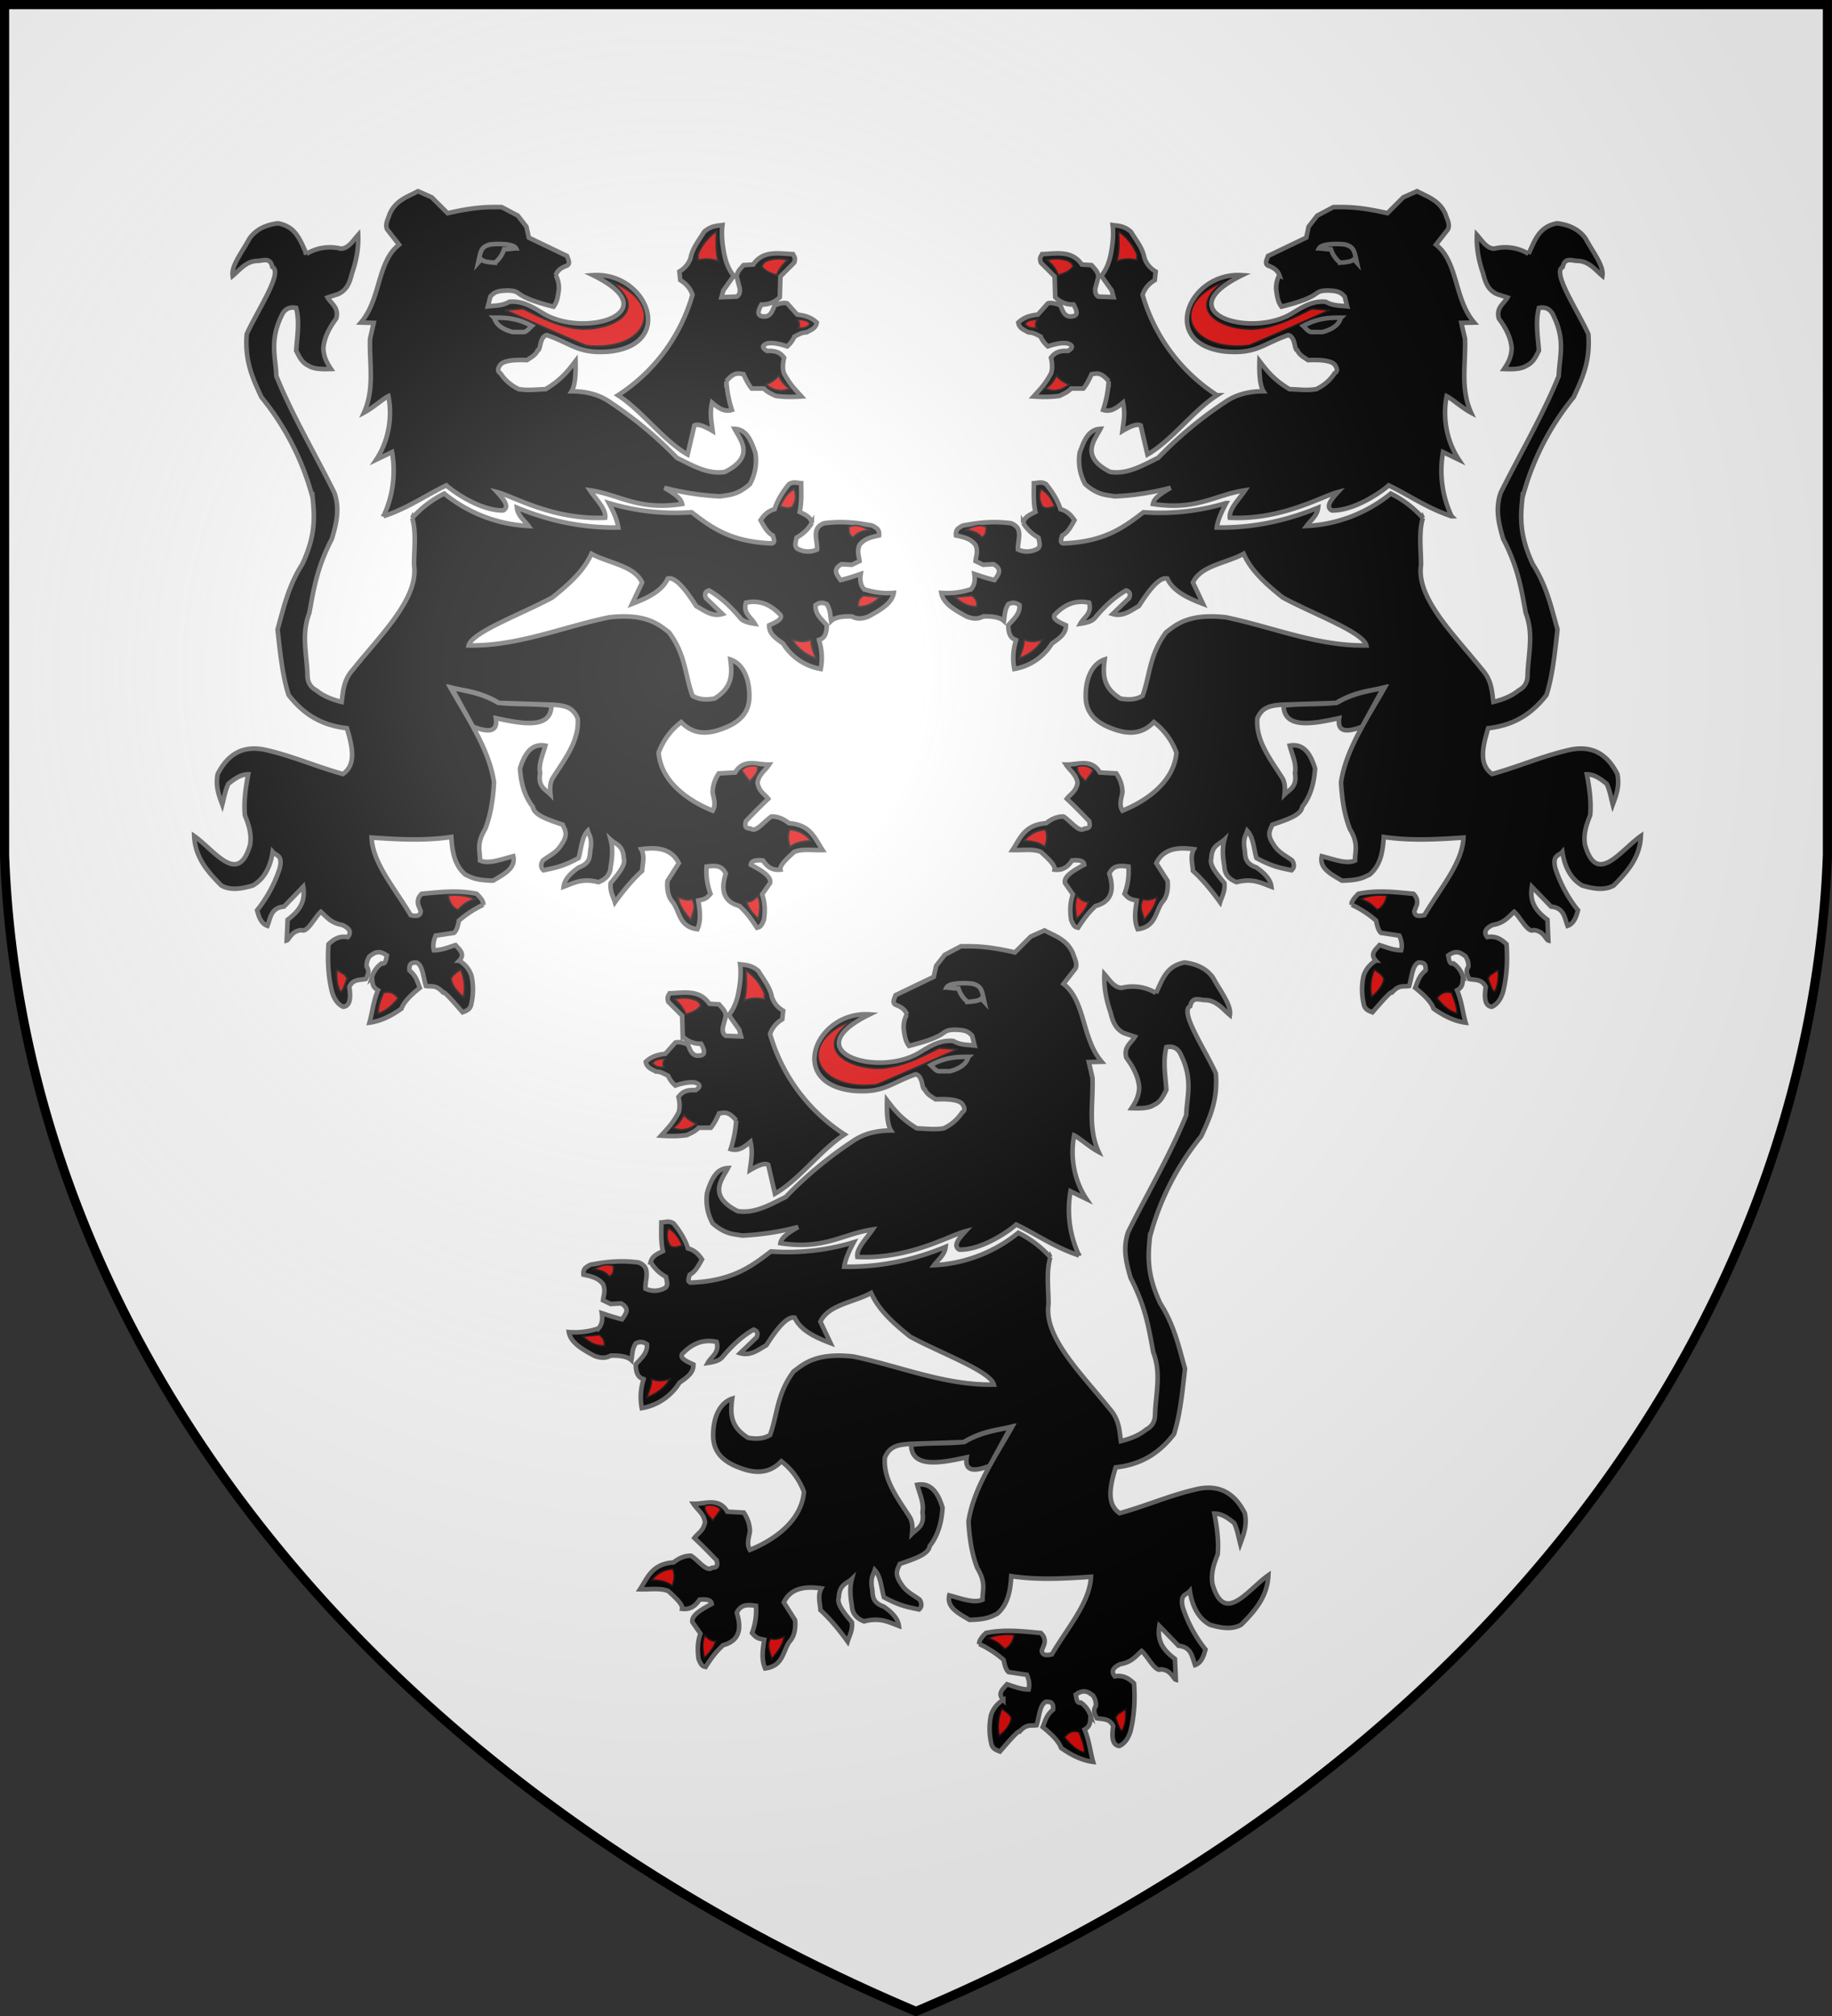 <svg xmlns="http://www.w3.org/2000/svg" xmlns:xlink="http://www.w3.org/1999/xlink" width="600" height="660" fill="#fff"><rect width="100%" height="100%" fill="#333333" stroke="none"/><radialGradient id="c" cx="221" cy="226" r="300" gradientTransform="translate(-77 -85)scale(1.35)" gradientUnits="userSpaceOnUse"><stop offset="0" stop-color="#fff" stop-opacity=".3"/><stop offset=".2" stop-color="#fff" stop-opacity=".25"/><stop offset=".6" stop-color="#666" stop-opacity=".13"/><stop offset="1" stop-opacity=".13"/></radialGradient><path id="b" d="M1.5 1.5h597V280A570 445 0 0 1 300 658.5 570 445 0 0 1 1.5 280Z"/><g id="a" fill="#000" stroke="#666" stroke-width="1.5"><path d="M420.4 231c.1 8 10.3 5.8 18.2 4.1-.6 4 1.5 5.1 7.5 2.8l7-12.8c-4.7 1.2-9 1.2-15.5 5-5.7.6-11.2.2-17.2.9Zm45.6-61.4a34.6 34.6 0 0 0-10.5-8 47.4 47.4 0 0 1-27.6 10.6c1.3-1.8 3.5-3.3 3.8-6-9.7 4-20.7 6.7-33.2 6.5.4-2.7 1.7-5.4 3.1-8a75 75 0 0 1-27.1 3c-6.3 4.8-12.6 9.7-26.3 10.2-1.2-.3-.6-1.5-.3-2.6 1.8-.9 2.9-3 4-5-1-1.5-2.3-3-4.6-3.6-.8-2.7-2.5-5.5-4.7-8.2-1.5-.9-2.5-.4-4-.3 0 3.1-.2 6.3.5 9.4-2 1-3.5 1.6-4 3.6a13 13 0 0 0 5 4.8c.3 1.4.8 2.8-.2 3.6a7 7 0 0 1-6.5.3c-.2-3.1 2-7-2.3-8.6-5.3-.7-10.1-.3-14.8.6-1 0-1.8.6-2.6 1.2-.6.7-.7 1.5-.6 2.2 2.4.5 4.8 1 6.4 3.1.9 2.2.2 3.4 0 5.3l2.5 1.2 3.4-.2c3 1.7 1.6 3.4.3 5.2-2.9-.7-4.8-1.4-6.6-2 .4 2.6-.2 4-1.1 5a24.1 24.1 0 0 1-9.7 1.2c.6 3.5 4.4 5.6 8.2 7.7 2.4 1 4.1.8 5.5 0 3.1-.1 5.5.3 6.8 1.5.3-1.8.2-3.6 1.4-5.5 1.6-.8 2.7-.4 3.7.3.2 3-2 4.6-3.7 6.6.1 2.2.4 4.2 2.6 4.8a19 19 0 0 0-.6 9.5 18 18 0 0 0 12.3-8.3c2.2-1.6 4.7-3.1 4.6-6-2.2-1-4.5-2-3.7-3.4 3.5-3.7 7.2-4.9 11.3-4 1 3.6-1.7 4.7-2.9 6.9 2-.3 3.7-.7 4.7-1.8 3-3.6 6.4-6.9 10.3-9.1 1.1.3 1.6 1.1 1 2.5l-5.4 5.2c3.3 1 5.8-1 8.6-2.6 3.8-6 7-9.6 9.3-9 1.8 4 6.4 6.3 11.7 8.3l-3.3-7c2.6-5.6 11-6.3 16.6-9.4 2.5 5.6 7.4 10 12.8 14.3 9.7 5.3 26.3 11.3 27.4 15.7-16 .3-30.6-6-46-9.2-12.4-1.4-16.5 2.6-19.6 4.9-5.5 7.4-5.2 13.9-7.7 20.8-2.4 1.4-4.8 1.3-7.2.9-6-3.7-5.8-8.1-5.2-12.8-4 1.3-6.5 6.2-6.2 12.9.3 4.5 3 7.2 6.9 9 5.6 2.5 10.9 3.3 15.4-1.4 3.4 2.6 5.9 6 7.4 10-1 11.8-14.2 17.6-17.7 19-1.2-2-.3-4 0-6 0-2.3-.8-4.4-2-6.2l-5.4-.3c-2.7-4.7-7.2-2.5-11.1-2.6 1.3 2 3.4 3.2 3.8 6-.5 2.9-2.3 3.6-3.5 5.2 4 3.8 6 6 7.3 7.3.7 2.6-.7 2.3-1.6 2.5-1.7 1.4-4.5-2.6-6.8-4-2 0-3.8.7-5.7 2.2-7.1.5-8.5 5-11 8.8 3.4.1 6.7-.5 9.3.6 2.4 2.2 4.8 4.4 4.5 5.8 2.5.3 4.3-.8 5.7-3 3-.3 3.9.4 4 1.4-3.8 2-6.8 3.9-6.3 6l2.6 3.7c-1 2.8-1 5.6-.6 8.3 1 2.6 1.6 2.4 2.3 2.6 3-4.6 4-5.4 5.7-7.1 5.3-1.4 6.2-5.3 4.5-10.6 1.4-3 3.9-2.6 6.3-2.3.2 3-.2 6-1.3 8.9 1.4 1.7 2 1.8 4 2.2-.5 3.3-1 6.4.3 9.4 6-.8 5.7-5.6 8-8.8 1.8-1.9 2-4.9 1.8-7l-3.7-5.8c2.2-4.6 6.7-5.4 12.3-4.6-1.3 2.4-.4 4.8-.3 7.1 3.1 2.8 6 6.3 8.9 10.3.6-2 1.7-3.6 1.4-6.3-2.5-3-5-6-4.3-8 .2-4.5 2.6-4.6 4.3-6.2-.8 3-.5 5.9 0 8.8.1 2.4 1.4 4.1 4 5.1 5.3-1.4 8.1.3 11.4 1.5-.3-2.4-2.2-4.4-4.9-6.3-4.5-1.6-3.4-4.2-4-6.6-.3-3.3.5-3.8 1-5.4 2 2.1 2.1 5.8 3 8.9 5.5 3 8.3 3.3 11.5 4 .9-.8 1-1.9.2-3.2-2.1-1.6-4.6-2.6-6.2-5.4-2.2-3.2-1-4.6-.3-6.3 4.5-1.6 9.4-3 9.8-5.9 2.8-3.5 3.9-7.9 4.2-12.5-1.5-4.9-3.8-8.3-8.3-7.5.8 3 2.3 6 1.7 9 .8 4.5-1.7 5.3-3.4 7 .2-1.9.2-3.6-.6-5.2-4-6.3-8.9-12.4-8.3-19.7 1.6-4 4.8-4.2 8-4.5l18-.6c5.6-3.3 10.5-3.8 15.7-5-5.7 10.1-12.7 20.2-14.3 31 .3 5.8 1.2 11 2.9 15.3 3 5 1.6 7.2 1.7 10.3-2.7 1.3-7-.4-10.9-1.4-.9 4 3.1 5.9 6.6 8 5.8-.1 7.2-1.1 9.1-2 3.6-3.1 4.3-7.6 4.6-12.3 8.8 1.3 17.3.8 26.1.2-.3 8.4-7.9 17-12.8 25.4-1.8.4-3.2.4-3.3-1.3l.8-2c.4-1.6-.1-2.7-1.1-3.7-5.9-.5-11.6-1.3-18 0-1.2 1.2-2.3 2.4-2.2 3.6a34 34 0 0 1 8 5.2c.3 1.6.7 3.2 1.6 4l6 .9c.7 1.6 1 3.2.6 4.8-2.6 0-4.8-1-7.1-1.7-1.4 1.6-3.2 3-1.2 5.1a9 9 0 0 0-4 4.9 21 21 0 0 0 0 9.1c.3 2 1.6 2.4 2.9 2.9 3.2-3.7 6-6.9 6.5-6.6 2.3-2.5 3.7-1.7 5.5-2 .9-2.8 1-6.8 3.1-7.7 1.1.1 2.5-.2 2.3 2.6-2.3 1.9-2.6 3.8-3.4 5.7 3 2.4 5.3 4.7 6 6.8 3.9 2.8 7.4 4.2 10.5 4.6-1-3.5-1.2-6.8-2.8-10.6 2.2-1.2 1.7-2.8 2-4.3a8.3 8.3 0 0 0-3.2-4.5c-1.3.4-1.4-1.2-1.7-2.6 2.8-2 4.2-.8 5.7.3.8 1.3 1 2.4.9 3.4-1 1.4-.4 2.7.3 4 2 .4 4.2 0 5.4 2.6-.6 3.8-.2 6.3 2 6.5 1.8-.8 3-2.6 3.7-5 1.2-5 1.5-10.1 1.1-15.5-1.7-1.6-3.5-2.8-6.3-2.3-1.3-1.6-.6-2.9 1.8-4 3.7-.6 5.1-2.6 7-4.3 1.9 1.6 4.5 7 6.3 6 3.4.2 4.1 3.2 4.9 3.4l-.3-6.8c-3.3-2.5-6-5.4-5.1-10.8l6.3 6.5c4.3.4 4.4 3.7 5.4 6.3 2-.7 2.8-2.8 3.4-5.1a43.3 43.3 0 0 1-7.4-13.7c-1.1-4.5 1.2-4.1 2.3-5.4.8 5.3 3 9 6.5 11 4 1.2 7.5 1.6 10.3 0 4.5-4.5 8.6-9.2 8.9-16.2-6.7 4.7-14.4 16.5-18.3 2.9-.6-3.6.5-6.7 1.7-9.7.4-4.3-.2-8.8-1.1-13.4 2.5 0 4.5 1.5 6.5 3.1 1 2 1.4 4.5 2 6.8 1.1-3 2.3-6 1.5-10-3.2-6.3-8-9.4-15.2-8-9.1 2-16.5 5.4-25.8 8-4.4-3-3.2-8.8-1.3-15 9-1 14.7-5.2 19.1-10.9 2-6.4 2.7-13.4 3.6-21.4-2-7.1-3.5-14.2-8.1-21.4-4.5-9.6-4-15.7-3.4-21.7a86.8 86.8 0 0 1 16.8-33c2.7-5.9 5.5-11.6 4.8-20.6-3.5-7.8-12-20.2-8.4-22 .7-3.2 2.8-2.1 4.7-2 3.8 0 5.8 2.8 8.3 4.9.5-3.3-3-7.6-5.5-12.2-2.1-3-5.4-4.5-9.3-5-6.2 1.1-7.4 6-9.4 10a14.8 14.8 0 0 0-11.2-1.7c-2.5 0-4-2.6-5.7-4.5-.2 4.3.6 8.5 2 12.5.7 2.8 1.5 5.5 4.6 6.9l3.4 1.1c-1.2 2.1-3.8 3.3-2.8 6.9 2.2 3 3.9 6.1 4.2 9.7-.1 3-1.3 5-2.5 6.8 2.8.1 5.6.1 7.4-1.1 2.2-1 3-3 4-4.9-.3-4.6-1.2-9.3 0-14 2.5-.5 4 .7 4.8 2.6 4 8.2 1.9 13.5 1.7 19.7-5.1 12.7-12.7 25.5-19 38.2-1.9 5.4-.6 10.3.8 15.1 5 9.6 6 16.8 7.4 24.3 2.7 7 .8 13.5.6 20.3 0 2.4-1 4-2.9 5-2.3 1.9-5.1 3-8.3 3.8-.5-3.5-.5-7-3.7-10.6-9.3-11.6-21.6-23.4-20-34.2 0-5.2-.8-10.7.6-15.4Zm-67.4-40.2a58.2 58.2 0 0 1-24.4-32.9c.7-2 2-3.6 4-4.8l.3-2.8c-1.7-1-3-2.4-3.7-4.5-.6-3.2-2.7-5.7-4.4-8.5-2.2-2-4.4-2-6-2.2.4 3.3 0 6.6-.7 10q-.9 4.05-3 6.6l3.4 4.8.6 2.2-5-.2c-1.1-.7-1-1.7-1-2.6l1-3.8c0-1.7-1.2-2.7-2.2-3.9l-3.2-.2c-3.2-4.7-8.2-3.6-13-3.4-.3.7-1 1.1-.4 2.8l4.5 4.5.2 6.8a8 8 0 0 0 6 2.4c1.9 3.3.8 4-1.4 3.9-2-.4-2.2-2.3-3-3.7-2.2-.8-3.2-.8-4-.6l-3.3 3.7c-2.8.3-4.7 1-6.4 2.6.3 2 2 2.4 3.3 3.2 1.5 0 2.7.7 4 1.4a9.2 9.2 0 0 0 2.4 3.2c2.3-.8 4.6-1.3 6.4-1 1.8.6 2 1.4.2 2.5-3.6-.2-4.6 1-5.6 2.2.5 2.1.5 3.9 0 5.2-2 3.7-3.8 5.4-5.7 7.5 3 .2 5.8.2 8.5-.2 1.4-.7 2.7-1.2 3.8-2.4h4c1-1.2 1.8-2.7 2.7-4.7 1.6-.2 3-.9 5.6 2.3a37 37 0 0 1-1.8 9.4c2.5.8 4.5-.7 6.5-2.4.8 3.7.2 6-.2 9.3q4.5-2.7 6-1.8l2.2 9.5c8-4.6 14.9-14.3 22.8-19.4Zm76.8 39.6a35.1 35.1 0 0 1-2.8-21l5.2 2.5c-4-6-5.4-13.8-4-20.8 1.7.8 5 3.8 8 5.4-3.6-8-1.7-16.1-2-24.2l-1.2-5.2 4.2-.1c-6.6-7.7-5.2-19.8-12.5-25.5l3.9-5c.8-1.7-.3-3.3-.8-5-2-4.6-6-5.7-9.3-7.5l-4.5 2-5.2 5.2c-9.5-2.2-13.4-2-17.7-2l-5.3 2.8-2.8 3.6-.8 3.6-12.5 6c-.5 1.4-1.3 2.8.4 3.3 1.4.6 2.7 1.3 3.3 3a8.6 8.6 0 0 0-1 5c.3 2 .5 3.7 1.7 5.3 14.3-3.6 9.6-5.1 15-5.3 3.2.1 4.3.4 5.7 2l.8 3.2c-2.3-.3-4.6-.1-7-1.5-4.3-.4-7.6 1.7-10.9 3.7-13.6 8.5-41.5-.2-16.5-12.4-17.6-1.2-27.4 22.7-5.3 25 10 .8 11.9-2.4 20.4-5.4 2.5.6 1.9 4.9 3 5 .7 1.6 2.2 2.3 3.5 3.2 4.6-.2 8.2.2 9 1.9.8 1.3.4 2-.3 2.4-1.5 2.3-3.5 4-6 5.2-3 .5-5.9.1-8.8 0-5.2-3.1-7.5-6.2-9.8-9.2-.1 3.5 0 7.8 1.3 9.9-4.7 0-9 1-12.8 3.7a129.7 129.7 0 0 0-21.7 18.1c-5 2.4-10 5.5-15.7 4.6-10.2-5.1-4.9-10.7-3.2-14.1-3.8.2-5.3 3.5-6.8 7.9a16 16 0 0 0 1.8 10.2c4.2 3.7 7 3.5 9.7 4 6.5-.3 12.5-1.3 18.3-2.8-4.1 2.4-5.5 3.7-5.8 5.3 14.5 2.2 20.2-3 30.2-4.5-2 3-5.4 6.2-5 9 17 .8 30-7 35.4-8.4-2.2 2.4-4.2 4.8-2 6 7.4.2 16.6-6.3 18.6-8.2 6.2 2.9 12.6 7.5 20.6 10.1Zm-36.2-65c-3.6 0-7.3 0-12.4 2.7.9.8 1.9 2.2 3 2h3.3c3.8-1 5.5-2.7 6-4.6Z"/><path d="M432 81.3c1-2 9.1-1.4 9-1.1 2.4.7 2.6 2.4 3 4l.4 1.8-1-1.1c-.9.8-2 .8-3.2 1l-1.3.1a9.1 9.1 0 0 1-3-4.4c-1.7 0-2.6-.2-3.8-.3z"/><path fill="#e20909" stroke="#111" stroke-width=".5" d="m435.6 101.5-6-.4c-6 3-11.7 6-18.7 6.6-11 .5-23-6.4-9.8-15.6-19 7.3-12 23.3 8 21 13-5.5 17.7-7.8 26.5-11.6Zm-69.8-16q3.3-1.2 6.6-.3v-1.9a17.4 17.4 0 0 0-6.1-7.6c.2 3.4.3 6.7-.5 9.7Zm-14.3 1.7c-1.4 1.9-3.2 2.3-4.9 2.9-.7-2-2-3.6-3.7-5 1.5-.3 3-.6 5.1-.2 1.3.4 2.8.4 3.5 2.3Zm-11.7 17.4c-.6 1-.9 2-.2 2.8-1.3 0-2.6.2-3.9-1.3.7-1.3 2.4-1.5 4.1-1.5ZM346 123c1 1.2 2.4 2.2 4.2 2.9-1.2.8-2.4 1.7-3.9 1.8-1.2.4-2.6 0-4-.5 1.9-1 2.8-2.6 3.7-4.2Zm-10.6 86.4c0 2.4-1 4.2-1.6 6.2 3-1.3 5.8-3 7.7-6.2-2 .6-4 1-6.1 0Zm-22.7-14c2 1.8 4.1 3.3 7.3 3.2 0-1.2 0-2.4-1.7-3.6l-5.6.5Zm3.7-21.9c2.2-1.2 4.4-2 6.6-1 0 1.4 0 2.8-1.5 3.4-1.4-1.8-3.3-2.1-5.1-2.4Zm24.5-13.4c-.7 2-.6 3.9.6 5.8 1.6.9 2.7.1 4-.1-1-2.2-2.1-4.3-4.6-5.7Zm33.6 134.2c.7.5 2 .5 4.4-.6-.4 3-2.3 5.2-4.2 7.5-.4-2.3-2-4.6-.2-6.9Zm-21.7-1c-1 2.5-.6 5-.2 7.6 1.5-1.6 3.1-3 3.9-5.7-1.3.2-2.5-.6-3.7-1.9Zm-10.4-21.7c-2.7.2-5.1 1.3-7 3.7 2.8 0 5.2.6 6.8 2 .6-1.7 1-3.5.2-5.7Zm10.5-20.7c-.4 2 1.2 3.4 2.6 4.9l2.6-3.6c-1.2-1.3-2.9-1.8-5.2-1.3Zm134.4 69.4.9-1.3c.5 0 1.6-1.2 2.5-1.4.2 2.7-.1 5.1-1.1 7-.8.4-1.6-2.5-2.3-4.3Zm-16.7 6.5c1.2-1.7 2.8-2.4 4.8-1.8 1 2.4 1.9 4.8 1.8 6.8-2.7-.7-4.7-2.7-6.6-5Zm-20.5-9.4a15 15 0 0 0-.9 9c2-1.6 3.6-3.5 4.1-5.8-.1-1-1.5-2.1-3.2-3.2Zm4.2-24.2a17 17 0 0 0-8.8 1.1c3.5 1.2 4.2 2.4 5.6 3.6 2.3-1.3 2.7-3 3.2-4.7Z"/></g><use xlink:href="#a" x="-122" y="242"/><use xlink:href="#a" x="-601" transform="scale(-1 1)"/><use xlink:href="#b" fill="url(#c)" stroke="#000" stroke-width="3"/></svg>